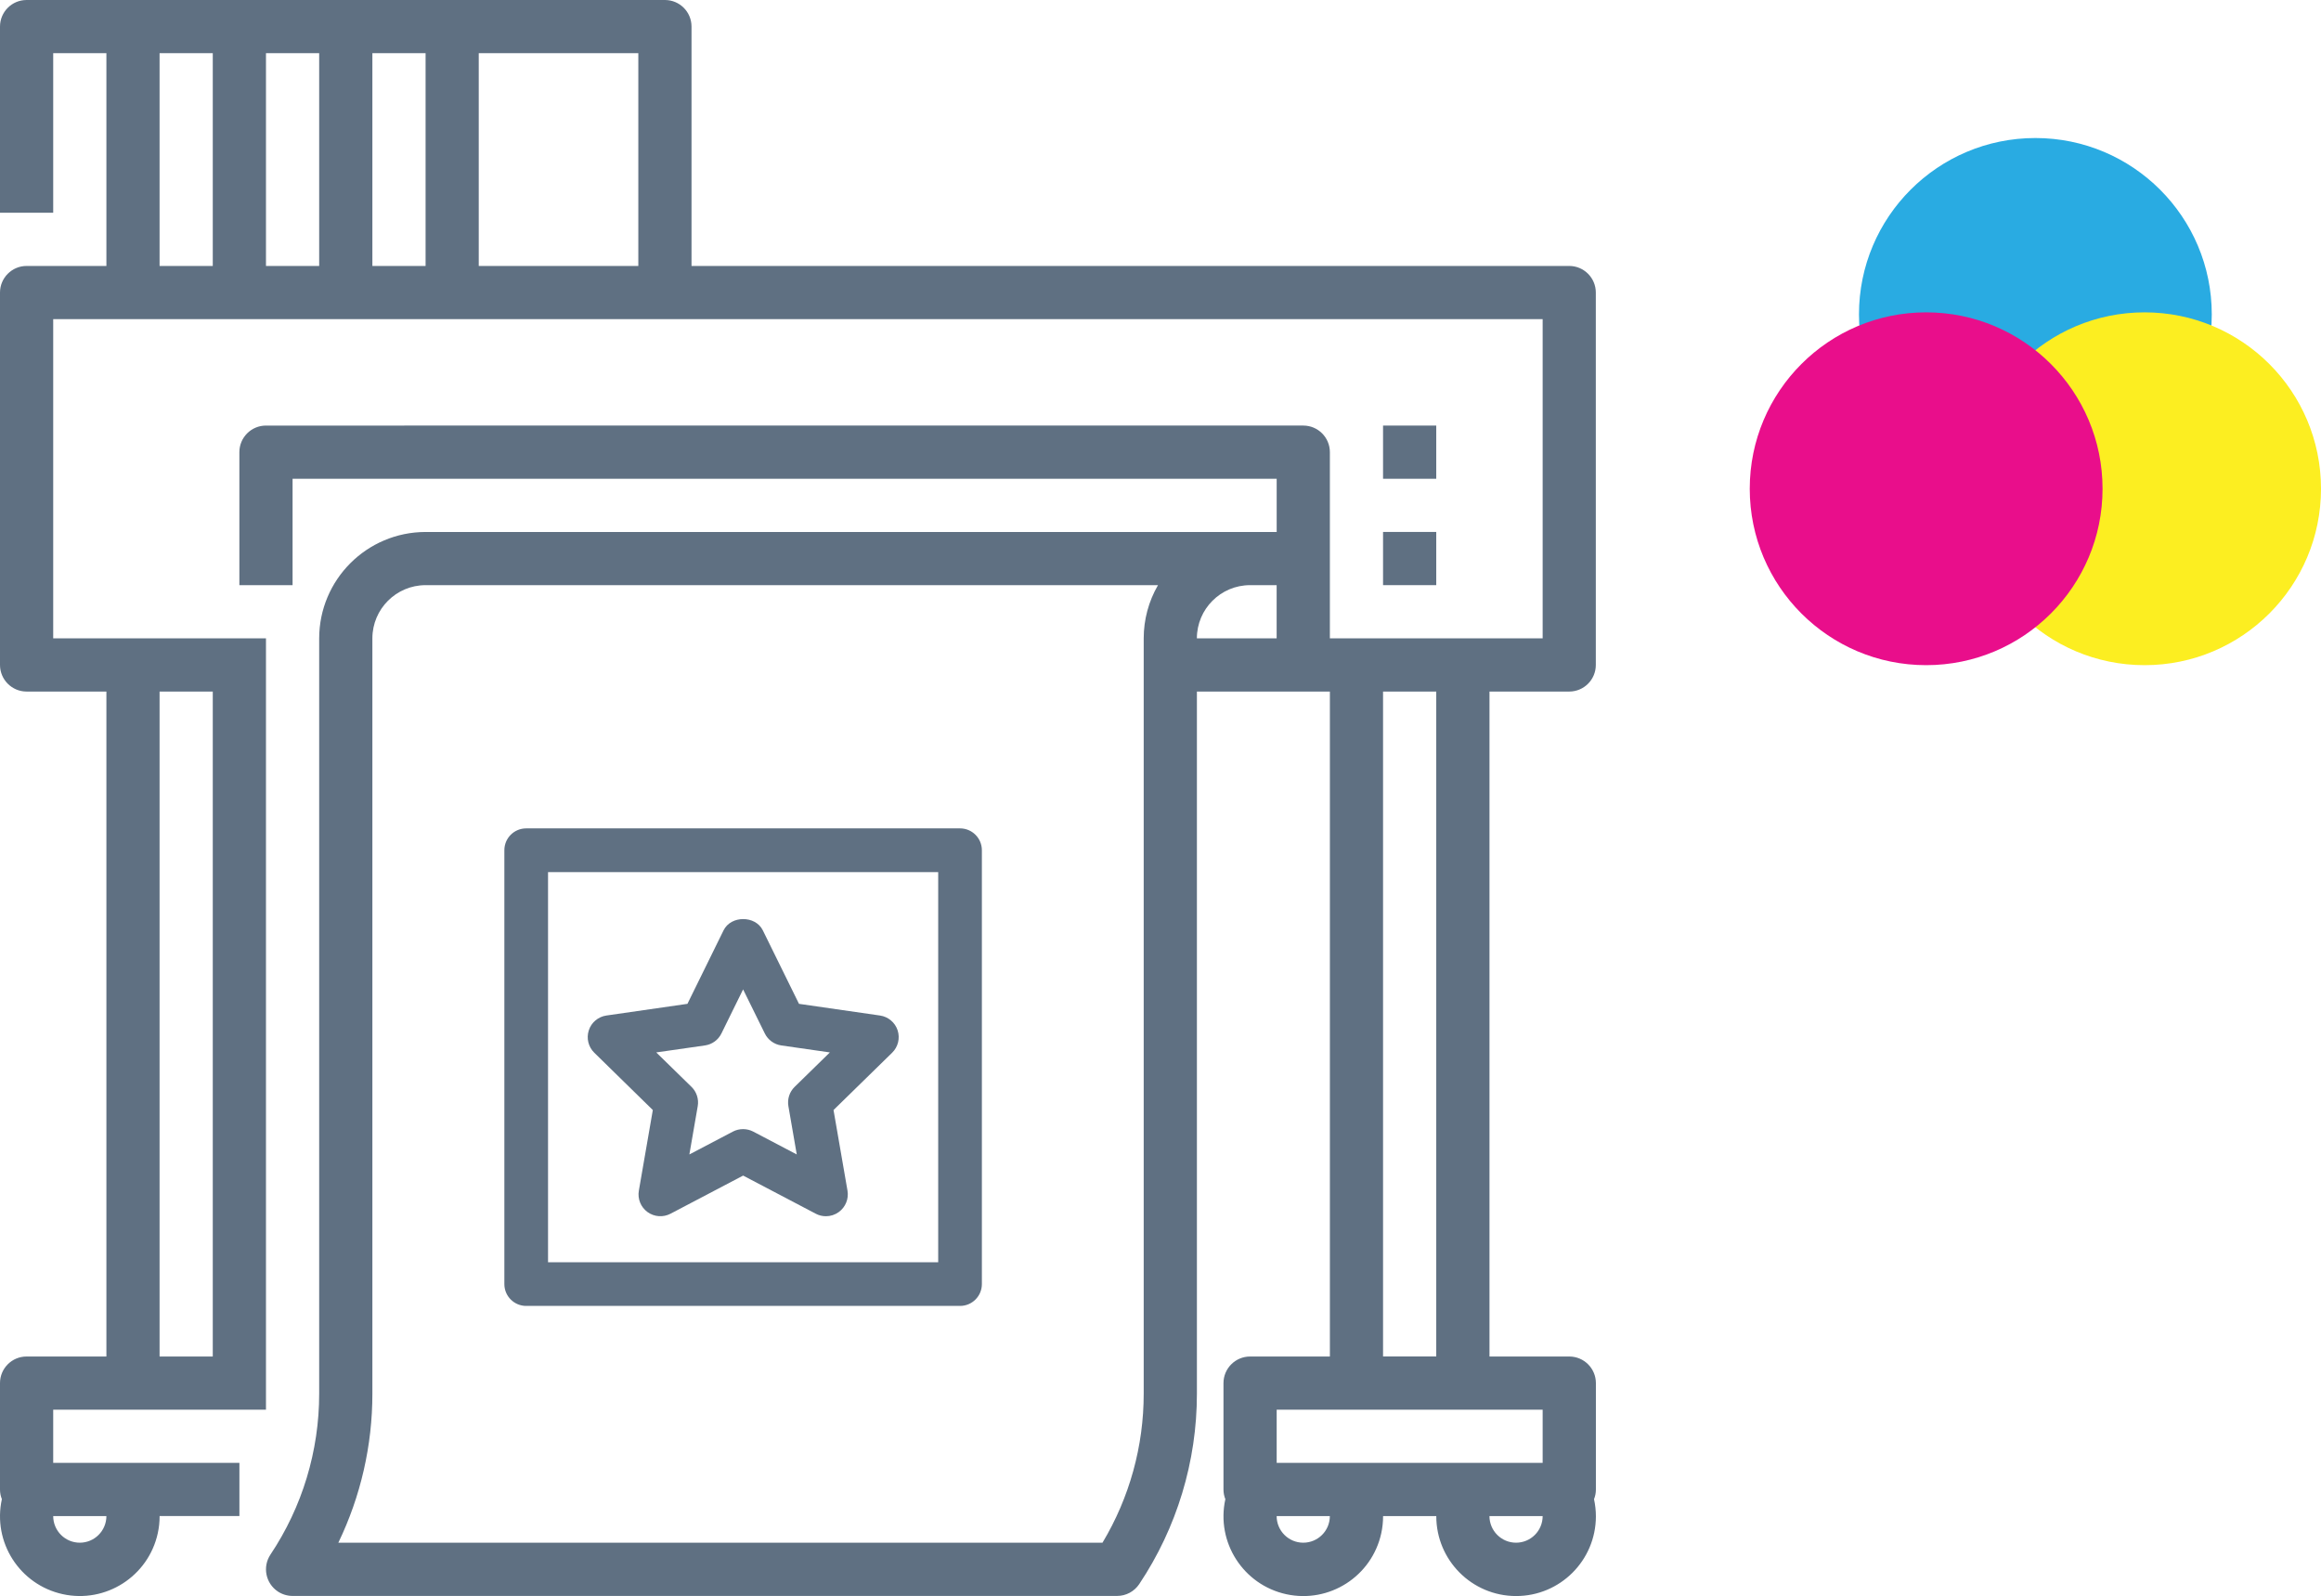 <?xml version="1.0" encoding="utf-8"?>
<!-- Generator: Adobe Illustrator 16.0.3, SVG Export Plug-In . SVG Version: 6.00 Build 0)  -->
<!DOCTYPE svg PUBLIC "-//W3C//DTD SVG 1.1//EN" "http://www.w3.org/Graphics/SVG/1.1/DTD/svg11.dtd">
<svg version="1.1" id="Layer_1" xmlns="http://www.w3.org/2000/svg" xmlns:xlink="http://www.w3.org/1999/xlink" x="0px" y="0px"
	 width="65.788px" height="45.237px" viewBox="0 0 65.788 45.237" enable-background="new 0 0 65.788 45.237" xml:space="preserve">
<g>
	<g>
		<path fill="#5F7082" d="M44.479,19.601c0.416,0,0.754-0.338,0.754-0.754V8.292c0-0.416-0.338-0.754-0.754-0.754H19.601V0.754
			C19.601,0.337,19.264,0,18.847,0H0.754C0.338,0,0,0.337,0,0.754V6.03h1.508V1.507h1.508v6.031H0.754C0.338,7.538,0,7.876,0,8.292
			v10.555c0,0.416,0.338,0.754,0.754,0.754h2.262v18.847H0.754C0.338,38.447,0,38.785,0,39.201v3.016
			c0,0.095,0.018,0.188,0.053,0.274c-0.268,1.221,0.505,2.426,1.726,2.693c1.22,0.267,2.426-0.506,2.693-1.726
			c0.035-0.16,0.053-0.324,0.052-0.488h2.262v-1.508H1.508v-1.507h6.031V18.093H1.508V9.046h42.218v9.047h-6.031v-5.277
			c0-0.416-0.337-0.754-0.754-0.754H7.539c-0.417,0-0.754,0.338-0.754,0.754v3.77h1.508v-3.016h27.894v1.508H12.063
			c-1.665,0.002-3.014,1.351-3.016,3.016v21.406c0.001,1.624-0.479,3.212-1.381,4.562c-0.231,0.347-0.137,0.814,0.209,1.046
			c0.124,0.082,0.27,0.126,0.418,0.126h23.371c0.252,0,0.487-0.126,0.627-0.335c1.067-1.598,1.636-3.477,1.635-5.398V19.601h3.769
			v18.847h-2.262c-0.416,0-0.754,0.338-0.754,0.754v3.016c0,0.095,0.019,0.188,0.053,0.274c-0.268,1.221,0.506,2.426,1.726,2.693
			c1.221,0.267,2.426-0.506,2.693-1.726c0.035-0.16,0.052-0.324,0.052-0.488h1.508c-0.002,1.249,1.009,2.264,2.258,2.266
			c1.249,0.003,2.264-1.008,2.266-2.257c0-0.164-0.018-0.328-0.053-0.488c0.035-0.087,0.053-0.18,0.053-0.274v-3.016
			c0-0.416-0.338-0.754-0.754-0.754h-2.262V19.601H44.479z M2.262,43.725c-0.416,0-0.753-0.337-0.754-0.754h1.508
			C3.015,43.388,2.678,43.725,2.262,43.725z M6.031,19.601v18.847H4.523V19.601H6.031z M4.523,1.507h1.508v6.031H4.523V1.507z
			 M7.539,1.507h1.508v6.031H7.539V1.507z M10.555,1.507h1.508v6.031h-1.508V1.507z M13.57,7.538V1.507h4.523v6.031H13.57z
			 M10.555,18.093c0.001-0.832,0.675-1.507,1.508-1.508h20.76c-0.266,0.458-0.405,0.979-0.405,1.508v21.406
			c0.001,1.488-0.402,2.949-1.168,4.226H9.59c0.636-1.317,0.966-2.763,0.965-4.226V18.093z M33.925,18.093
			c0.001-0.832,0.675-1.507,1.507-1.508h0.754v1.508H33.925z M36.94,43.725c-0.416,0-0.753-0.337-0.754-0.754h1.508
			C37.694,43.388,37.356,43.725,36.94,43.725z M42.972,43.725c-0.416,0-0.753-0.337-0.754-0.754h1.508
			C43.726,43.388,43.388,43.725,42.972,43.725z M43.726,41.463h-7.539v-1.507h7.539V41.463z M40.71,38.447h-1.508V19.601h1.508
			V38.447z"/>
		<rect x="39.202" y="15.077" fill="#5F7082" width="1.508" height="1.508"/>
		<rect x="39.202" y="12.062" fill="#5F7082" width="1.508" height="1.508"/>
	</g>
	<g>
		<path fill="#5F7082" d="M27.212,23.479H14.915c-0.342,0-0.619,0.276-0.619,0.619v12.297c0,0.342,0.277,0.619,0.619,0.619h12.297
			c0.342,0,0.619-0.277,0.619-0.619V24.099C27.831,23.756,27.554,23.479,27.212,23.479z M26.593,35.776H15.534V24.718h11.059V35.776
			z"/>
		<path fill="#5F7082" d="M18.504,31.462l-0.396,2.285c-0.041,0.232,0.055,0.468,0.245,0.606c0.192,0.139,0.443,0.157,0.652,0.048
			l2.059-1.081l2.059,1.081c0.091,0.048,0.189,0.071,0.288,0.071c0.129,0,0.256-0.04,0.365-0.119
			c0.19-0.139,0.286-0.374,0.246-0.606l-0.396-2.285l1.661-1.624c0.168-0.164,0.229-0.41,0.156-0.635
			c-0.073-0.224-0.268-0.387-0.501-0.42l-2.295-0.331l-1.026-2.085c-0.209-0.423-0.902-0.423-1.111,0l-1.025,2.085l-2.296,0.331
			c-0.233,0.033-0.428,0.196-0.5,0.421c-0.073,0.224-0.012,0.47,0.156,0.634L18.504,31.462z M19.982,29.631
			c0.203-0.029,0.377-0.156,0.467-0.34l0.614-1.248l0.615,1.248c0.09,0.184,0.265,0.311,0.467,0.34l1.377,0.198l-0.998,0.976
			c-0.146,0.142-0.212,0.348-0.177,0.548l0.237,1.368l-1.234-0.648c-0.09-0.047-0.188-0.07-0.288-0.07s-0.198,0.023-0.288,0.07
			l-1.234,0.648l0.237-1.368c0.035-0.2-0.031-0.406-0.177-0.548l-0.999-0.976L19.982,29.631z"/>
	</g>
</g>
<circle fill="#29ABE2" cx="57.692" cy="8.912" r="5"/>
<circle fill="#FCEE21" cx="60.788" cy="13.853" r="5"/>
<circle fill="#E90E8B" cx="54.596" cy="13.853" r="5"/>
</svg>
